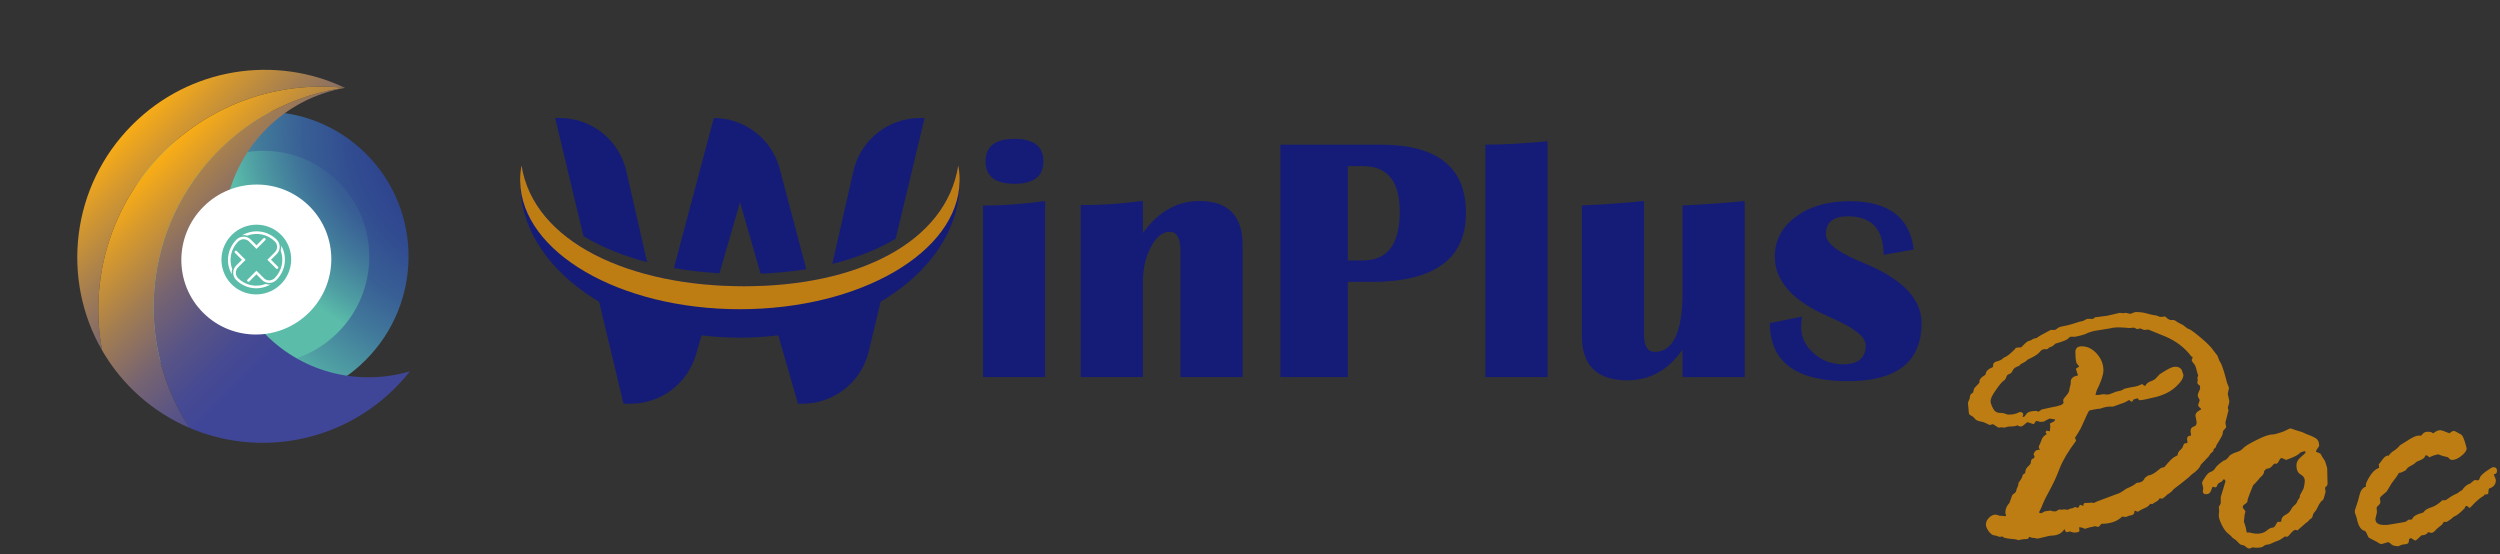 <svg width="433" height="96" viewBox="0 0 433 96" fill="none" xmlns="http://www.w3.org/2000/svg">
<rect x="0" y="0" width="433" height="96" fill="#333333" stroke="none"/>
<g clip-path="url(#clip0_2522_6187)">
<path d="M27.588 62.495C37.422 72.329 53.414 72.279 63.309 62.384C73.204 52.489 73.254 36.496 63.42 26.663C53.587 16.829 37.594 16.879 27.699 26.774C17.804 36.669 17.755 52.662 27.588 62.495Z" fill="url(#paint0_radial_2522_6187)"/>
<path d="M32.413 57.67C39.599 64.856 51.285 64.819 58.515 57.589C65.745 50.359 65.781 38.673 58.596 31.488C51.411 24.302 39.725 24.338 32.495 31.569C25.264 38.799 25.228 50.485 32.413 57.67Z" fill="url(#paint1_radial_2522_6187)"/>
<path d="M68.463 67.17C69.36 66.268 70.205 65.316 70.993 64.317C62.419 66.838 52.797 64.741 46.064 58.007C36.23 48.174 36.28 32.181 46.175 22.286C49.868 18.584 54.614 16.115 59.755 15.22C47.755 9.493 32.906 11.629 22.914 21.621C12.296 32.239 10.547 48.349 17.688 60.69C15.436 48.638 18.994 35.683 28.357 26.321C36.931 17.747 48.517 14.045 59.664 15.212C51.417 16.362 43.759 20.185 37.866 26.094C24.776 39.184 23.092 59.334 32.846 74.119C44.619 79.141 58.809 76.823 68.463 67.17Z" fill="url(#paint2_linear_2522_6187)"/>
<path d="M37.866 26.094C43.759 20.185 51.417 16.362 59.663 15.212C48.517 14.045 36.93 17.747 28.356 26.321C18.994 35.683 15.435 48.638 17.687 60.69C21.156 66.687 26.471 71.396 32.846 74.119C23.092 59.334 24.777 39.183 37.866 26.094Z" fill="url(#paint3_linear_2522_6187)"/>
<path d="M53.608 35.739C58.664 40.795 58.639 49.019 53.551 54.107C48.464 59.194 40.24 59.22 35.184 54.164C30.128 49.108 30.153 40.884 35.241 35.797C40.328 30.709 48.552 30.684 53.608 35.739Z" fill="white"/>
<path d="M48.678 40.669C49.52 41.511 50.092 42.585 50.321 43.755C50.55 44.926 50.427 46.14 49.966 47.245C49.506 48.35 48.729 49.295 47.734 49.962C46.739 50.628 45.571 50.986 44.377 50.99C43.182 50.993 42.016 50.643 41.025 49.983C40.034 49.322 39.263 48.382 38.81 47.28C38.356 46.178 38.24 44.964 38.477 43.792C38.714 42.62 39.292 41.543 40.139 40.696C41.275 39.56 42.813 38.919 44.414 38.914C46.015 38.909 47.549 39.54 48.678 40.669Z" fill="#5ABCA9"/>
<path d="M40.138 47.486C39.597 46.546 39.382 45.452 39.527 44.374C39.671 43.295 40.167 42.292 40.937 41.52C40.954 41.503 40.971 41.486 40.988 41.469C41.323 41.153 41.767 40.979 42.226 40.985C42.685 40.99 43.122 41.175 43.445 41.5L44.423 42.478L45.635 41.267C45.678 41.228 45.734 41.207 45.792 41.209C45.85 41.21 45.905 41.234 45.946 41.274C45.987 41.315 46.011 41.37 46.012 41.428C46.013 41.486 45.992 41.543 45.953 41.586L44.422 43.118L43.125 41.821C42.885 41.579 42.559 41.442 42.218 41.437C41.876 41.433 41.545 41.563 41.297 41.799C41.284 41.812 41.27 41.826 41.256 41.84C40.831 42.264 40.495 42.769 40.268 43.325C40.253 43.362 40.239 43.399 40.224 43.437C39.839 44.464 39.839 45.593 40.225 46.614C40.133 46.895 40.103 47.193 40.139 47.486L40.138 47.486Z" fill="white"/>
<path d="M46.88 49.26C45.936 49.807 44.84 50.029 43.761 49.891C42.683 49.753 41.682 49.263 40.915 48.496L40.864 48.446C40.549 48.113 40.378 47.67 40.386 47.211C40.395 46.752 40.583 46.313 40.91 45.989L41.895 45.004L40.693 43.802C40.668 43.776 40.649 43.745 40.638 43.711C40.627 43.677 40.625 43.641 40.631 43.605C40.635 43.582 40.643 43.559 40.654 43.538C40.664 43.518 40.678 43.499 40.694 43.483C40.736 43.44 40.794 43.416 40.854 43.416C40.914 43.416 40.971 43.439 41.014 43.481L42.539 45.007L41.234 46.312C40.99 46.553 40.85 46.88 40.844 47.221C40.838 47.563 40.966 47.893 41.2 48.14L41.24 48.18C41.851 48.79 42.627 49.209 43.473 49.387C44.319 49.565 45.2 49.493 46.01 49.182C46.131 49.221 46.256 49.249 46.382 49.264C46.547 49.284 46.715 49.282 46.88 49.26Z" fill="white"/>
<path d="M47.894 48.476L47.879 48.49C47.868 48.502 47.855 48.514 47.844 48.526C47.509 48.843 47.065 49.017 46.606 49.012C46.146 49.006 45.709 48.821 45.386 48.496L44.409 47.519L43.198 48.729C43.178 48.752 43.153 48.771 43.125 48.784C43.097 48.797 43.066 48.804 43.036 48.805C43.005 48.806 42.974 48.8 42.946 48.789C42.917 48.778 42.891 48.761 42.87 48.739C42.848 48.717 42.831 48.691 42.82 48.663C42.808 48.634 42.803 48.604 42.804 48.573C42.805 48.542 42.812 48.512 42.825 48.484C42.838 48.456 42.856 48.431 42.88 48.41L44.411 46.879L45.708 48.176C45.948 48.418 46.274 48.556 46.615 48.56C46.957 48.564 47.288 48.434 47.536 48.198C47.544 48.191 47.552 48.182 47.559 48.175L47.577 48.158C48.191 47.544 48.615 46.766 48.799 45.919C48.982 45.071 48.916 44.19 48.608 43.383C48.648 43.261 48.676 43.136 48.692 43.009C48.715 42.844 48.715 42.676 48.695 42.511C49.236 43.451 49.45 44.545 49.305 45.623C49.16 46.701 48.664 47.704 47.894 48.476Z" fill="white"/>
<path d="M48.141 46.512C48.099 46.555 48.041 46.579 47.981 46.579C47.921 46.579 47.864 46.555 47.821 46.513L46.299 44.991L47.603 43.687C47.846 43.446 47.986 43.12 47.992 42.778C47.999 42.436 47.871 42.106 47.636 41.859C47.623 41.846 47.609 41.832 47.596 41.819C46.985 41.209 46.21 40.79 45.364 40.613C44.517 40.435 43.636 40.506 42.826 40.817C42.706 40.778 42.581 40.751 42.455 40.736C42.289 40.715 42.121 40.715 41.956 40.737C42.899 40.19 43.994 39.967 45.072 40.105C46.15 40.242 47.151 40.732 47.918 41.498C47.935 41.515 47.952 41.532 47.969 41.549C48.284 41.881 48.456 42.324 48.447 42.783C48.438 43.243 48.25 43.681 47.923 44.005L46.939 44.989L48.142 46.192C48.163 46.213 48.179 46.238 48.191 46.266C48.202 46.293 48.208 46.323 48.208 46.352C48.208 46.382 48.202 46.412 48.19 46.439C48.179 46.467 48.162 46.492 48.141 46.513L48.141 46.512Z" fill="white"/>
</g>
<g clip-path="url(#clip1_2522_6187)">
<path d="M175.707 24.05C179.049 24.05 180.72 25.348 180.72 27.943C180.72 30.538 179.049 31.836 175.707 31.836C172.365 31.836 170.694 30.538 170.694 27.943C170.694 25.348 172.365 24.05 175.707 24.05ZM170.252 65.311V35.611C173.613 35.611 177.201 35.346 181.015 34.815V65.311H170.252ZM215.219 65.311H204.457V43.486C204.457 41.264 203.838 40.153 202.599 40.153C201.341 40.153 200.25 41.038 199.326 42.808C198.402 44.557 197.94 46.632 197.94 49.031V65.311H187.177V35.523C190.873 35.523 194.461 35.277 197.94 34.785V40.36C200.614 36.663 203.876 34.815 207.73 34.815C212.723 34.815 215.219 37.351 215.219 42.424V65.311ZM221.765 65.311V25.053H239.133C248.982 25.053 253.906 28.995 253.906 36.88C253.906 44.843 248.431 48.824 237.482 48.824H233.442V65.311H221.765ZM233.442 45.108H236.066C240.313 45.108 242.436 42.296 242.436 36.673C242.436 31.404 240.313 28.769 236.066 28.769H233.442V45.108ZM268.03 24.463V65.311H257.267V25.053C260.236 25.053 263.824 24.856 268.03 24.463ZM302.176 34.815V65.311H291.414V60.562C288.936 64.102 285.752 65.871 281.859 65.871C276.611 65.871 273.986 63.315 273.986 58.203V35.582C277.604 35.425 281.192 35.169 284.749 34.815V57.938C284.749 59.943 285.359 60.946 286.578 60.946C289.801 60.946 291.414 57.485 291.414 50.564V35.582C295.01 35.425 298.598 35.169 302.176 34.815ZM331.457 43.221L326.238 44.135C326.238 39.691 324.173 37.469 320.045 37.469C317.51 37.469 316.242 38.511 316.242 40.596C316.242 42.129 318.423 43.781 322.788 45.55C329.471 48.283 332.813 51.754 332.813 55.962C332.813 62.666 328.557 66.019 320.045 66.019C311.042 66.019 306.54 62.666 306.54 55.962L312.083 54.841C312.005 55.49 311.966 56.099 311.966 56.669C311.966 58.4 312.683 59.904 314.118 61.182C315.573 62.46 317.283 63.099 319.249 63.099C321.844 63.099 323.141 61.998 323.141 59.796C323.141 58.321 321.048 56.689 316.861 54.9C310.55 52.186 307.395 48.706 307.395 44.459C307.395 41.648 308.604 39.347 311.022 37.558C313.44 35.749 316.546 34.844 320.34 34.844C327.083 34.844 330.788 37.636 331.457 43.221Z" fill="#151C77"/>
<path d="M159.326 20.442C153.817 20.442 149.04 24.25 147.813 29.627L144.149 45.717C148.28 44.692 151.992 43.225 155.135 41.345L160.134 20.441H159.326V20.442ZM143.263 49.597L141.952 55.345L140.593 50.202C138.114 50.711 135.522 51.064 132.84 51.255L138.204 69.926H138.982C144.448 69.926 149.202 66.178 150.471 60.86L154.177 45.369C151.004 47.124 147.316 48.561 143.263 49.597ZM135.049 29.232C134.361 26.645 132.852 24.441 130.835 22.897C128.823 21.346 126.315 20.442 123.633 20.442L116.718 46.429C119.257 46.873 121.897 47.177 124.615 47.334L128.177 35.017L131.733 47.4C134.475 47.292 137.121 47.035 139.647 46.628L135.049 29.232ZM115.713 50.202L114.342 55.345L113.03 49.597C108.977 48.56 105.289 47.124 102.116 45.37L107.99 69.926H109.205C114.468 69.926 119.089 66.447 120.551 61.393L123.479 51.261C120.795 51.07 118.196 50.711 115.713 50.202ZM108.481 29.627C107.254 24.25 102.476 20.442 96.963 20.442H96.154L101.051 40.908C104.224 42.819 107.959 44.327 112.079 45.405L108.481 29.627Z" fill="#151C77"/>
<path d="M166.209 31.633C166.209 46.465 149.169 58.488 128.146 58.488C107.126 58.488 90.084 46.465 90.084 31.633C90.084 31.566 90.084 31.5 90.093 31.435C90.093 30.488 90.177 29.555 90.331 28.638C92.444 42.057 109.264 49.578 128.851 49.578C148.438 49.578 163.85 42.057 165.971 28.638C166.116 29.555 166.2 30.488 166.2 31.435C166.209 31.5 166.209 31.566 166.209 31.633Z" fill="#151C77"/>
<path d="M166.209 31.136C166.209 31.237 166.209 31.333 166.2 31.435C165.937 43.68 148.998 53.555 128.146 53.555C107.295 53.555 90.356 43.68 90.093 31.435C90.084 31.333 90.084 31.237 90.084 31.136C90.084 30.291 90.168 29.459 90.33 28.638C92.443 42.057 109.263 49.578 128.85 49.578C148.437 49.578 163.849 42.057 165.971 28.638C166.124 29.459 166.209 30.291 166.209 31.136Z" fill="#BE7D12"/>
<path d="M341.732 68.002L341.934 67.26L342.777 66.35C342.822 66.305 342.844 66.26 342.844 66.215V66.013C342.844 65.676 343.193 65.305 343.889 64.901C343.934 64.339 344.316 63.923 345.034 63.654L345.203 63.519V63.249C345.203 62.912 345.439 62.688 345.911 62.575C346.405 62.463 346.787 62.249 347.057 61.935C347.461 61.845 348.101 61.362 348.977 60.485C349.067 60.306 349.18 60.216 349.314 60.216L350.089 60.148C350.741 59.452 351.156 59.092 351.336 59.07C351.516 59.047 351.707 58.969 351.909 58.834C352.111 58.699 352.404 58.598 352.785 58.53C352.898 58.373 353.695 57.912 355.178 57.148H355.885C355.975 57.148 356.122 57.059 356.324 56.879C356.548 56.699 356.874 56.575 357.301 56.508C357.751 56.441 358.335 56.294 359.053 56.07C359.794 55.823 360.39 55.654 360.839 55.564L361.48 55.227H362.524L362.861 54.958L364.984 54.688L367.141 54.182L367.748 54.25L368.186 54.182L368.927 54.351C369.017 54.351 369.163 54.306 369.365 54.216C369.59 54.104 369.792 54.047 369.972 54.047C370.645 54.047 371.253 54.126 371.792 54.283C372.354 54.441 372.78 54.542 373.072 54.587C373.365 54.609 373.6 54.665 373.78 54.755C373.96 54.845 374.072 54.89 374.117 54.89L374.993 54.823C375.038 54.823 375.128 54.901 375.263 55.059C375.42 55.216 375.634 55.34 375.903 55.429H376.509C376.554 55.474 376.622 55.497 376.712 55.497C376.981 55.722 377.464 56.002 378.16 56.34C378.655 56.721 378.914 56.924 378.936 56.946C379.115 56.879 379.812 57.351 381.025 58.362C382.238 59.373 383.013 60.148 383.35 60.688L384.058 61.598L384.395 62.474L384.732 63.047C385.091 63.968 385.417 65.047 385.709 66.283L385.979 66.957C386.024 67.002 386.046 67.103 386.046 67.26L385.844 68.204L386.114 69.451C386.114 69.721 386.024 70.114 385.844 70.631C385.934 70.856 385.979 70.99 385.979 71.035C385.979 71.08 385.889 71.44 385.709 72.114C385.53 72.766 385.44 73.148 385.44 73.26L385.574 73.934C385.574 74.024 385.473 74.17 385.272 74.372C385.091 74.552 385.002 74.687 385.002 74.777C385.002 75.069 384.923 75.35 384.766 75.62C384.608 75.889 384.507 76.069 384.462 76.159L383.89 77.103C383.8 77.44 383.688 77.631 383.552 77.676C383.418 77.721 383.35 77.878 383.35 78.147C383.306 78.192 383.149 78.327 382.878 78.552L382.542 79.058L381.16 80.507C381.025 81.001 380.486 81.574 379.542 82.226L379.138 82.63C377.925 83.619 377.184 84.203 376.914 84.383C376.645 84.563 376.419 84.765 376.24 84.99C376.061 85.215 375.768 85.439 375.364 85.664C375.296 85.776 375.016 86.012 374.522 86.372L374.05 86.304C373.893 86.574 373.701 86.765 373.477 86.877C373.252 86.99 373.083 87.091 372.971 87.181C372.859 87.271 372.78 87.316 372.735 87.316C372.69 87.316 372.589 87.293 372.432 87.248C372.207 87.585 371.893 87.832 371.488 87.99C371.106 88.147 370.814 88.293 370.612 88.428C370.41 88.563 370.287 88.63 370.242 88.63L369.702 88.428C369.702 88.922 369.522 89.192 369.163 89.237C368.804 89.282 368.501 89.383 368.253 89.54L367.546 89.473C366.714 90.304 365.524 90.72 363.973 90.72C363.682 91.079 363.49 91.259 363.4 91.259L362.794 91.124C362.615 91.214 362.457 91.259 362.322 91.259C362.21 91.259 361.794 91.372 361.075 91.596C360.805 91.417 360.48 91.327 360.098 91.327L360.165 91.9C360.165 92.124 359.862 92.237 359.255 92.237C359.031 92.237 358.783 92.169 358.514 92.034C358.245 92.124 358.076 92.169 358.009 92.169C357.874 92.169 357.773 92.091 357.705 91.933C357.638 91.754 357.582 91.664 357.537 91.664C357.087 92.405 356.301 92.776 355.178 92.776C355.066 92.776 354.425 92.922 353.257 93.214L352.853 93.282C352.762 93.282 352.673 93.259 352.583 93.214L352.01 93.147C351.92 93.147 351.74 93.091 351.471 92.978C351.336 93.225 351.223 93.349 351.134 93.349C350.708 93.349 350.18 93.416 349.55 93.551C349.348 93.439 348.876 93.36 348.135 93.315C347.415 93.248 346.967 93.113 346.787 92.911H346.719C346.674 92.911 346.596 92.933 346.484 92.978H346.348C346.259 92.978 346.146 92.945 346.012 92.877C345.877 92.81 345.652 92.754 345.338 92.709C345.046 92.664 344.742 92.428 344.428 92.001C344.113 91.551 343.956 91.169 343.956 90.855C343.956 90.428 344.135 90.035 344.495 89.675C344.855 89.316 345.225 89.136 345.607 89.136C345.787 89.136 346.034 89.203 346.348 89.338H346.719L347.258 89.405L347.461 89.338C347.371 89.023 347.326 88.855 347.326 88.832C347.326 88.158 347.562 87.585 348.034 87.113L348.505 85.799C348.551 85.709 348.685 85.585 348.91 85.428C349.135 85.271 349.247 85.057 349.247 84.788L349.55 84.08L349.618 83.608L349.954 83.136C350.134 82.889 350.247 82.653 350.292 82.428C350.337 82.204 350.494 82.046 350.764 81.956C350.764 81.484 350.921 81.102 351.235 80.81C351.572 80.518 351.74 80.293 351.74 80.136C351.74 79.687 351.898 79.44 352.212 79.395C352.325 79.305 352.381 79.215 352.381 79.125C352.381 79.035 352.325 78.889 352.212 78.687C352.37 78.237 352.583 77.99 352.853 77.945C353.145 77.9 353.324 77.855 353.391 77.81C353.212 77.766 353.122 77.653 353.122 77.473C353.122 77.271 353.19 77.08 353.324 76.9L353.661 76.024C353.774 75.732 354.055 75.451 354.504 75.181C354.369 75.046 354.302 74.934 354.302 74.844C354.302 74.799 354.369 74.71 354.504 74.575L354.975 74.71C354.975 74.665 354.998 74.642 355.043 74.642L355.111 73.867L355.043 73.395C355.043 73.35 355.301 73.204 355.818 72.957L355.953 72.62C355.639 72.62 355.335 72.575 355.043 72.485C354.616 72.665 354.302 72.822 354.1 72.957C354.055 73.024 353.863 73.058 353.527 73.058H353.324C353.279 73.058 353.077 73.002 352.718 72.889C352.628 72.934 352.527 73.047 352.415 73.226C352.325 73.384 352.257 73.462 352.212 73.462L351.201 73.125C351.111 73.125 350.932 73.249 350.662 73.496C350.415 73.743 350.18 73.867 349.954 73.867C349.842 73.867 349.652 73.799 349.382 73.665C349.202 73.799 348.775 73.867 348.101 73.867C347.809 73.867 347.506 73.934 347.191 74.069L346.652 74.002L346.214 74.069C346.124 74.069 345.787 73.867 345.203 73.462C344.866 73.552 344.652 73.597 344.562 73.597L344.023 73.328C343.664 73.148 343.372 73.047 343.148 73.024C342.945 73.002 342.743 72.945 342.54 72.856C342.361 72.766 342.26 72.721 342.238 72.721C342.215 72.698 342.114 72.586 341.934 72.384C341.754 72.181 341.553 72.035 341.327 71.946C341.103 71.856 340.991 71.665 340.991 71.373L340.855 69.856C340.855 69.721 340.912 69.541 341.025 69.316C341.137 69.092 341.193 68.889 341.193 68.71C341.193 68.418 341.372 68.182 341.732 68.002ZM349.752 71.373H349.887C350.247 71.373 350.426 71.519 350.426 71.811C350.426 71.901 350.381 72.013 350.292 72.148C350.381 72.193 350.449 72.215 350.494 72.215C350.583 72.215 350.741 72.047 350.965 71.71C351.19 71.35 351.775 71.17 352.718 71.17C352.762 71.17 352.819 71.193 352.887 71.238C352.954 71.283 353.01 71.305 353.055 71.305C353.1 71.305 353.201 71.238 353.358 71.103C353.516 70.968 353.639 70.901 353.729 70.901L355.245 70.564C356.683 70.339 357.402 70.058 357.402 69.721L357.335 69.249C357.425 69.069 357.626 68.8 357.941 68.44C358.279 68.058 358.447 67.665 358.447 67.26L358.649 66.485V66.148C358.649 65.541 359.064 65.171 359.896 65.036V64.968L359.559 63.923L359.626 63.789C359.941 63.631 360.098 63.519 360.098 63.452C360.098 63.407 359.986 63.272 359.761 63.047C359.559 62.8 359.458 62.103 359.458 60.957C359.458 60.306 359.828 59.98 360.57 59.98C361.536 59.98 362.401 60.407 363.165 61.261C363.928 62.114 364.311 63.069 364.311 64.126C364.311 64.912 363.917 66.092 363.131 67.665L362.929 68.406H363.468L364.311 68.272L364.917 68.339C365.209 68.339 365.546 68.249 365.928 68.069C366.309 67.889 366.658 67.777 366.973 67.732C367.309 67.687 367.635 67.552 367.95 67.328C368.602 67.171 369.152 67.058 369.602 66.991C370.073 66.923 370.511 66.777 370.915 66.552H371.084C371.128 66.552 371.219 66.642 371.354 66.822H371.421C371.466 66.822 371.533 66.8 371.623 66.755C371.758 66.44 372.05 66.204 372.499 66.047C372.971 65.867 373.274 65.687 373.409 65.508L373.982 64.901C373.982 64.856 374.341 64.62 375.061 64.193C375.802 63.744 376.352 63.519 376.712 63.519C377.408 63.519 377.824 63.789 377.958 64.328L378.16 64.901V64.968C378.16 65.53 377.712 66.215 376.813 67.024C375.936 67.833 374.768 68.418 373.308 68.777C371.848 69.137 370.96 69.316 370.645 69.316C370.511 69.316 370.376 69.204 370.242 68.979L369.533 69.182L369.331 69.519C369.331 69.564 369.287 69.586 369.197 69.586L368.792 69.316H368.658C368.433 69.519 368.006 69.721 367.377 69.923C366.77 70.125 366.298 70.294 365.962 70.429H365.288C364.928 70.429 364.434 70.541 363.805 70.766L363.199 70.833C362.412 70.968 361.974 71.058 361.884 71.103C361.794 71.148 361.626 71.451 361.378 72.013L360.536 73.867C360.424 74.136 360.233 74.485 359.963 74.912L359.458 75.721C359.413 75.721 359.391 75.743 359.391 75.788L359.559 76.294V76.361C358.166 78.226 357.211 79.844 356.695 81.215C356.178 82.585 355.605 83.833 354.975 84.956C354.369 86.057 353.987 86.821 353.83 87.248C353.673 87.675 353.527 88.012 353.391 88.259C353.257 88.507 353.19 88.653 353.19 88.698C353.19 88.81 353.257 88.866 353.391 88.866H353.661C353.908 88.664 354.156 88.552 354.402 88.529C354.65 88.507 354.908 88.473 355.178 88.428L355.548 88.563H356.088C356.111 88.563 356.301 88.45 356.661 88.226L356.93 88.293L357.537 88.226L358.109 88.293C358.154 88.293 358.233 88.259 358.346 88.192C358.458 88.125 358.604 88.08 358.783 88.057C358.964 88.035 359.098 87.99 359.188 87.922C359.278 87.855 359.346 87.821 359.391 87.821L359.693 87.889C359.738 87.934 359.783 87.956 359.828 87.956C359.963 87.956 360.098 87.776 360.233 87.417L360.839 87.619C360.839 87.282 360.94 87.113 361.143 87.113C361.772 87.113 362.131 87.091 362.221 87.046L362.592 87.113H362.659C362.704 87.113 362.839 87.046 363.063 86.911L366.736 85.529C367.007 85.484 367.512 85.192 368.253 84.653L368.927 84.35C369.399 84.125 369.702 83.945 369.837 83.81C369.972 83.675 370.084 83.608 370.174 83.608C370.826 83.608 371.264 83.327 371.488 82.765C371.578 82.72 371.758 82.585 372.027 82.361L372.365 82.293C372.701 82.204 373.072 82.001 373.477 81.687L374.117 81.181C374.251 81.046 374.499 80.956 374.858 80.911C375.69 79.9 376.285 79.305 376.645 79.125L377.15 78.855C377.195 78.473 377.352 78.17 377.621 77.945C377.891 77.721 378.059 77.473 378.127 77.204C378.217 76.912 378.352 76.766 378.531 76.766H378.734C378.824 76.766 378.869 76.721 378.869 76.631L378.801 76.024C378.801 75.642 379.026 75.451 379.475 75.451V75.249L379.408 74.71V74.642C379.408 74.26 379.576 74.013 379.913 73.9C380.272 73.788 380.453 73.575 380.453 73.26C380.453 73.013 380.419 72.754 380.351 72.485C380.283 72.215 380.25 72.058 380.25 72.013C380.25 71.586 380.554 71.238 381.16 70.968L381.227 70.833C381.227 70.788 381.138 70.698 380.958 70.564C380.8 70.429 380.722 70.294 380.722 70.159C380.722 70.092 380.767 69.946 380.856 69.721C380.947 69.496 380.992 69.361 380.992 69.316C380.992 69.272 380.936 69.159 380.823 68.979C380.711 68.8 380.654 68.631 380.654 68.474C380.654 68.294 380.722 68.069 380.856 67.8C380.992 67.53 381.059 67.35 381.059 67.26C381.059 67.058 381.037 66.89 380.992 66.755C380.722 66.62 380.587 66.463 380.587 66.283V66.148L380.654 65.878L380.587 65.44L380.722 65.036C380.587 64.631 380.475 64.238 380.385 63.856C380.295 63.452 380.138 63.137 379.913 62.912C379.711 62.665 379.61 62.496 379.61 62.407V62.339L379.778 61.867C379.778 61.822 379.699 61.777 379.542 61.733C378.397 60.205 376.88 59.047 374.993 58.261C373.106 57.474 372.14 57.081 372.095 57.081L371.354 57.148C370.971 56.969 370.758 56.879 370.714 56.879L370.376 56.946C370.331 56.991 370.287 57.014 370.242 57.014C370.152 57.014 369.949 56.924 369.635 56.744L368.792 56.811L367.95 56.744C366.894 56.654 366.052 56.699 365.423 56.879L362.727 57.317C362.637 57.317 362.266 57.429 361.615 57.654C361.255 57.879 360.514 58.103 359.391 58.328H358.581C358.537 58.328 358.402 58.441 358.177 58.665C357.952 58.89 357.234 59.171 356.02 59.508C355.706 59.822 355.436 60.014 355.212 60.081C355.01 60.126 354.863 60.205 354.773 60.317C354.684 60.429 354.594 60.485 354.504 60.485H354.032C353.785 60.485 353.516 60.665 353.223 61.025C352.932 61.384 352.257 61.8 351.201 62.272L350.831 62.609L350.156 62.98C350.022 63.025 349.91 63.114 349.82 63.249L349.685 63.384C349.124 63.541 348.764 63.8 348.607 64.159C348.449 64.519 348.236 64.732 347.966 64.8C347.719 64.867 347.562 65.036 347.495 65.305C347.427 65.575 347.258 65.8 346.989 65.98C346.719 66.159 346.281 66.687 345.675 67.564C345.068 68.418 344.764 69.047 344.764 69.451C344.764 69.743 344.9 70.159 345.169 70.698C345.439 71.238 345.832 71.507 346.348 71.507C346.775 71.507 347.101 71.564 347.326 71.676C347.551 71.766 347.753 71.811 347.932 71.811C348.674 71.811 349.281 71.665 349.752 71.373ZM399.459 90.518L397.875 91.9C397.785 91.81 397.695 91.765 397.605 91.765C397.381 91.765 397.1 91.967 396.763 92.371C396.448 92.776 396.224 92.978 396.089 92.978L395.752 92.911C395.19 93.338 394.785 93.585 394.539 93.652C394.291 93.72 393.988 93.843 393.629 94.023C393.291 94.203 392.977 94.304 392.685 94.327C392.416 94.349 392.19 94.45 392.011 94.63C391.832 94.787 391.393 94.866 390.697 94.866L390.158 94.798C389.866 94.933 389.675 95.001 389.585 95.001C389.405 95.001 389.214 94.911 389.012 94.731C388.81 94.529 388.585 94.416 388.338 94.394C388.113 94.371 387.877 94.214 387.63 93.922C387.384 93.63 387.147 93.428 386.923 93.315C386.72 93.203 386.552 93.046 386.417 92.843L385.945 92.439C385.563 92.169 385.192 91.675 384.833 90.956C384.474 90.237 384.294 89.675 384.294 89.271V89.136L384.361 88.495L384.294 87.754C384.384 87.664 384.496 87.473 384.631 87.181V86.102L385.44 83.406C385.485 83.293 385.395 83.147 385.17 82.968C384.946 83.305 384.721 83.507 384.496 83.574C384.272 83.642 384.114 83.799 384.024 84.046C383.957 84.293 383.833 84.417 383.654 84.417L383.249 84.282C383.205 84.327 383.104 84.563 382.946 84.99C382.789 85.394 382.52 85.597 382.137 85.597C381.733 85.597 381.531 85.439 381.531 85.125L381.598 84.518L381.396 83.675C381.396 83.496 381.576 83.147 381.935 82.63C382.294 82.091 382.621 81.788 382.912 81.72C383.227 81.63 383.485 81.417 383.688 81.08C383.912 80.72 384.384 80.293 385.103 79.799C385.507 79.709 385.856 79.417 386.147 78.923C386.462 78.675 386.867 78.473 387.361 78.316C387.877 78.159 388.259 77.934 388.507 77.642C388.776 77.327 389.54 76.855 390.798 76.226C392.078 75.575 393.011 75.249 393.595 75.249C393.774 75.249 394.022 75.204 394.336 75.114C394.651 75.001 394.943 74.912 395.213 74.844C395.483 74.754 395.763 74.631 396.055 74.474C396.347 74.294 396.583 74.204 396.763 74.204L397.74 74.541C398.459 74.743 398.897 74.889 399.054 74.979C399.099 75.024 399.324 75.125 399.728 75.282C400.155 75.417 400.582 75.608 401.009 75.856C401.458 76.103 401.683 76.563 401.683 77.237C401.301 77.799 401.11 78.103 401.11 78.147C401.11 78.237 401.368 78.372 401.885 78.552C402.065 78.889 402.334 79.327 402.694 79.867L403.065 81.046L403.132 83.81L403.065 84.08C402.817 84.305 402.694 84.451 402.694 84.518L402.795 85.192L402.526 86.136C402.458 86.428 402.345 86.619 402.188 86.709C402.031 86.799 401.93 86.911 401.885 87.046L401.683 87.316C401.638 87.383 401.537 87.585 401.38 87.922C401.245 88.237 401.088 88.484 400.908 88.664C400.728 88.844 400.616 89.057 400.571 89.304C400.526 89.552 400.414 89.731 400.233 89.844C400.054 89.956 399.919 90.079 399.83 90.214C399.762 90.327 399.638 90.428 399.459 90.518ZM388.978 91.394L389.113 92.169L389.181 92.237H389.72L389.888 92.304C390.337 92.394 390.675 92.439 390.899 92.439C391.595 92.439 392.146 92.27 392.55 91.933C392.977 91.574 393.315 91.394 393.561 91.394C393.808 91.394 394.011 91.225 394.168 90.888C394.347 90.552 394.46 90.383 394.505 90.383H394.977L395.112 90.316C395.112 89.799 395.336 89.428 395.785 89.203C396.257 88.978 396.583 88.686 396.763 88.327C396.965 87.945 397.19 87.664 397.437 87.484C397.684 87.282 397.852 87.023 397.942 86.709L398.212 86.304C398.302 86.215 398.347 86.046 398.347 85.799L398.987 84.585C399.121 84.024 399.189 83.585 399.189 83.271C399.189 82.799 398.942 82.428 398.448 82.159C397.976 81.889 397.74 81.361 397.74 80.574C397.74 80.058 397.998 79.586 398.515 79.159C399.054 78.709 399.324 78.44 399.324 78.35C399.324 78.215 399.257 78.147 399.121 78.147C399.054 78.147 398.796 78.237 398.347 78.417C398.19 78.732 397.392 79.147 395.954 79.664C395.483 79.44 395.224 79.327 395.179 79.327C395.044 79.327 394.91 79.462 394.774 79.732C394.64 80.001 394.505 80.192 394.37 80.305H393.932C393.887 80.305 393.741 80.451 393.494 80.743C393.246 81.035 392.932 81.181 392.55 81.181L392.146 81.585C392.168 81.945 391.944 82.316 391.472 82.698L391.101 83.136C390.877 83.406 390.584 83.72 390.225 84.08L389.619 85.597C389.371 86.181 389.248 86.619 389.248 86.911C389.181 87.046 389.024 87.192 388.776 87.349C388.552 87.484 388.439 87.664 388.439 87.889C388.439 87.934 388.518 88.046 388.675 88.226C388.832 88.406 388.911 88.54 388.911 88.63L388.776 89.068L388.641 90.316L388.978 91.394ZM409.771 84.282V83.945C409.771 83.72 409.995 83.237 410.444 82.496C410.894 81.754 411.411 81.271 411.995 81.046C412.039 81.046 412.062 81.024 412.062 80.979L411.995 80.439C412.084 80.35 412.31 80.058 412.668 79.563C413.028 79.069 413.377 78.855 413.713 78.923C413.961 78.563 414.275 78.271 414.657 78.046C415.039 77.799 415.387 77.485 415.702 77.103L416.948 76.327C417.825 75.743 418.465 75.451 418.87 75.451H419.375C419.644 75.001 420.004 74.777 420.453 74.777C420.88 74.777 421.161 74.844 421.295 74.979C421.341 75.024 421.386 75.046 421.431 75.046C421.453 75.046 421.588 74.957 421.835 74.777C422.082 74.597 422.385 74.507 422.745 74.507C422.834 74.507 423.34 74.687 424.261 75.046C424.531 74.777 424.789 74.642 425.036 74.642C425.127 74.642 425.284 74.71 425.508 74.844C425.733 74.979 425.957 75.103 426.183 75.215C426.429 75.305 426.665 75.721 426.89 76.462C427.114 77.181 427.226 77.586 427.226 77.676C427.226 78.035 426.924 78.462 426.317 78.957C425.733 79.428 425.183 79.664 424.666 79.664C424.486 79.664 424.261 79.507 423.991 79.192C423.318 79.058 422.745 78.889 422.273 78.687C421.644 78.822 421.161 78.99 420.824 79.192H420.756L420.453 78.923L420.183 78.855H420.116C420.049 78.945 419.959 79.103 419.847 79.327C419.487 79.574 419.172 79.743 418.903 79.833C418.656 79.9 418.454 80.024 418.297 80.204C418.14 80.361 417.87 80.529 417.487 80.709C417.129 80.889 416.859 81.136 416.679 81.451C416.23 81.698 415.904 81.844 415.702 81.889H415.5C415.319 82.249 414.905 82.844 414.252 83.675L413.377 85.125C413.174 85.304 412.927 85.518 412.635 85.765C412.343 85.99 412.197 86.192 412.197 86.372C412.197 86.417 412.22 86.529 412.265 86.709V87.046C412.265 87.181 412.152 87.349 411.927 87.552C411.725 87.731 411.624 87.866 411.624 87.956L411.692 88.698L411.422 89.877C411.422 90.574 411.927 90.922 412.938 90.922H413.444L414.893 90.686C415.364 90.619 415.758 90.552 416.073 90.484C416.387 90.417 416.567 90.383 416.612 90.383C416.657 90.383 416.836 90.259 417.151 90.012H417.487L417.791 89.945C417.881 89.473 418.521 89.08 419.712 88.765C419.982 88.361 420.431 88.068 421.06 87.889C421.711 87.686 422.363 87.271 423.015 86.641H423.52C423.588 86.641 423.789 86.518 424.127 86.271C424.486 86.001 424.845 85.788 425.205 85.63C425.587 85.473 425.823 85.338 425.913 85.226C426.002 85.114 426.171 85.012 426.418 84.922C426.823 84.293 427.306 83.9 427.867 83.743L428.002 83.608C428.362 83.293 428.586 83.136 428.676 83.136L429.08 83.203C429.305 83.203 429.44 83.069 429.485 82.799C429.552 82.507 429.911 82.125 430.563 81.653C431.237 81.159 431.664 80.911 431.844 80.911C432.271 80.911 432.484 81.136 432.484 81.585C432.484 81.923 432.293 82.114 431.911 82.159C432.159 82.743 432.282 83.069 432.282 83.136C432.282 83.878 431.911 84.361 431.17 84.585C431.08 84.63 431.034 84.698 431.034 84.788L430.967 85.394C430.99 85.394 430.99 85.417 430.967 85.462C430.945 85.484 430.9 85.529 430.833 85.597L430.327 85.664L430.192 85.866C429.698 86.136 429.125 86.597 428.474 87.248L427.799 87.956H427.698C427.474 87.731 427.295 87.619 427.159 87.619C427.069 87.619 426.957 87.776 426.823 88.091C426.058 88.855 425.508 89.293 425.172 89.405C425.036 89.45 424.801 89.63 424.463 89.945L423.789 90.383H423.284C423.217 90.45 423.149 90.552 423.082 90.686C423.037 90.799 422.846 90.978 422.509 91.225C422.172 91.473 421.925 91.697 421.767 91.9C421.633 92.079 421.431 92.214 421.161 92.304L420.554 92.169C420.352 92.529 419.982 92.709 419.442 92.709C419.308 92.799 419.105 92.978 418.836 93.248C418.588 93.495 418.42 93.619 418.33 93.619C418.241 93.619 418.004 93.484 417.623 93.214H417.556C417.33 93.214 417.218 93.383 417.218 93.72C417.218 94.057 417.004 94.237 416.578 94.259C416.174 94.282 415.791 94.394 415.433 94.596H415.364C414.848 94.596 414.478 94.506 414.252 94.327C414.028 94.124 413.826 93.978 413.646 93.888C412.95 94.113 412.579 94.225 412.534 94.225C412.265 94.225 412.006 94.113 411.759 93.888L410.31 93.147C410.22 93.079 410.063 92.776 409.838 92.237L409.636 91.967C408.917 91.832 408.434 91.091 408.187 89.743L407.918 88.934C407.873 88.889 407.85 88.787 407.85 88.63C407.85 88.406 407.94 88.068 408.119 87.619C408.299 87.147 408.479 86.529 408.659 85.765C408.838 84.979 409.209 84.484 409.771 84.282Z" fill="#BE7D12"/>
</g>
<defs>
<radialGradient id="paint0_radial_2522_6187" cx="0" cy="0" r="1" gradientUnits="userSpaceOnUse" gradientTransform="translate(86.974 22.158) rotate(45) scale(56.284 56.636)">
<stop offset="0.17" stop-color="#2B3B8D"/>
<stop offset="0.31" stop-color="#2C3F8E"/>
<stop offset="0.46" stop-color="#314B90"/>
<stop offset="0.61" stop-color="#385F95"/>
<stop offset="0.75" stop-color="#427B9B"/>
<stop offset="0.9" stop-color="#4F9FA3"/>
<stop offset="1" stop-color="#5ABCA9"/>
</radialGradient>
<radialGradient id="paint1_radial_2522_6187" cx="0" cy="0" r="1" gradientUnits="userSpaceOnUse" gradientTransform="translate(80.383 20.366) rotate(45) scale(41.127 41.384)">
<stop offset="0.17" stop-color="#2B3B8D"/>
<stop offset="0.31" stop-color="#2C3F8E"/>
<stop offset="0.46" stop-color="#314B90"/>
<stop offset="0.61" stop-color="#385F95"/>
<stop offset="0.75" stop-color="#427B9B"/>
<stop offset="0.9" stop-color="#4F9FA3"/>
<stop offset="1" stop-color="#5ABCA9"/>
</radialGradient>
<linearGradient id="paint2_linear_2522_6187" x1="22.651" y1="21.884" x2="68.199" y2="67.433" gradientUnits="userSpaceOnUse">
<stop stop-color="#F8AC16"/>
<stop offset="0.09" stop-color="#D6992E"/>
<stop offset="0.24" stop-color="#A17C53"/>
<stop offset="0.38" stop-color="#776471"/>
<stop offset="0.51" stop-color="#595486"/>
<stop offset="0.62" stop-color="#474A92"/>
<stop offset="0.7" stop-color="#404697"/>
</linearGradient>
<linearGradient id="paint3_linear_2522_6187" x1="27.611" y1="27.654" x2="73.16" y2="73.203" gradientUnits="userSpaceOnUse">
<stop stop-color="#F8AC16"/>
<stop offset="0.09" stop-color="#D6992E"/>
<stop offset="0.24" stop-color="#A17C53"/>
<stop offset="0.38" stop-color="#776471"/>
<stop offset="0.51" stop-color="#595486"/>
<stop offset="0.62" stop-color="#474A92"/>
<stop offset="0.7" stop-color="#404697"/>
</linearGradient>
<clipPath id="clip0_2522_6187">
<rect width="64.415" height="62.984" fill="white" transform="translate(44.535) rotate(45)"/>
</clipPath>
<clipPath id="clip1_2522_6187">
<rect width="342.406" height="80.076" fill="white" transform="translate(90.084 15.005)"/>
</clipPath>
</defs>
</svg>
